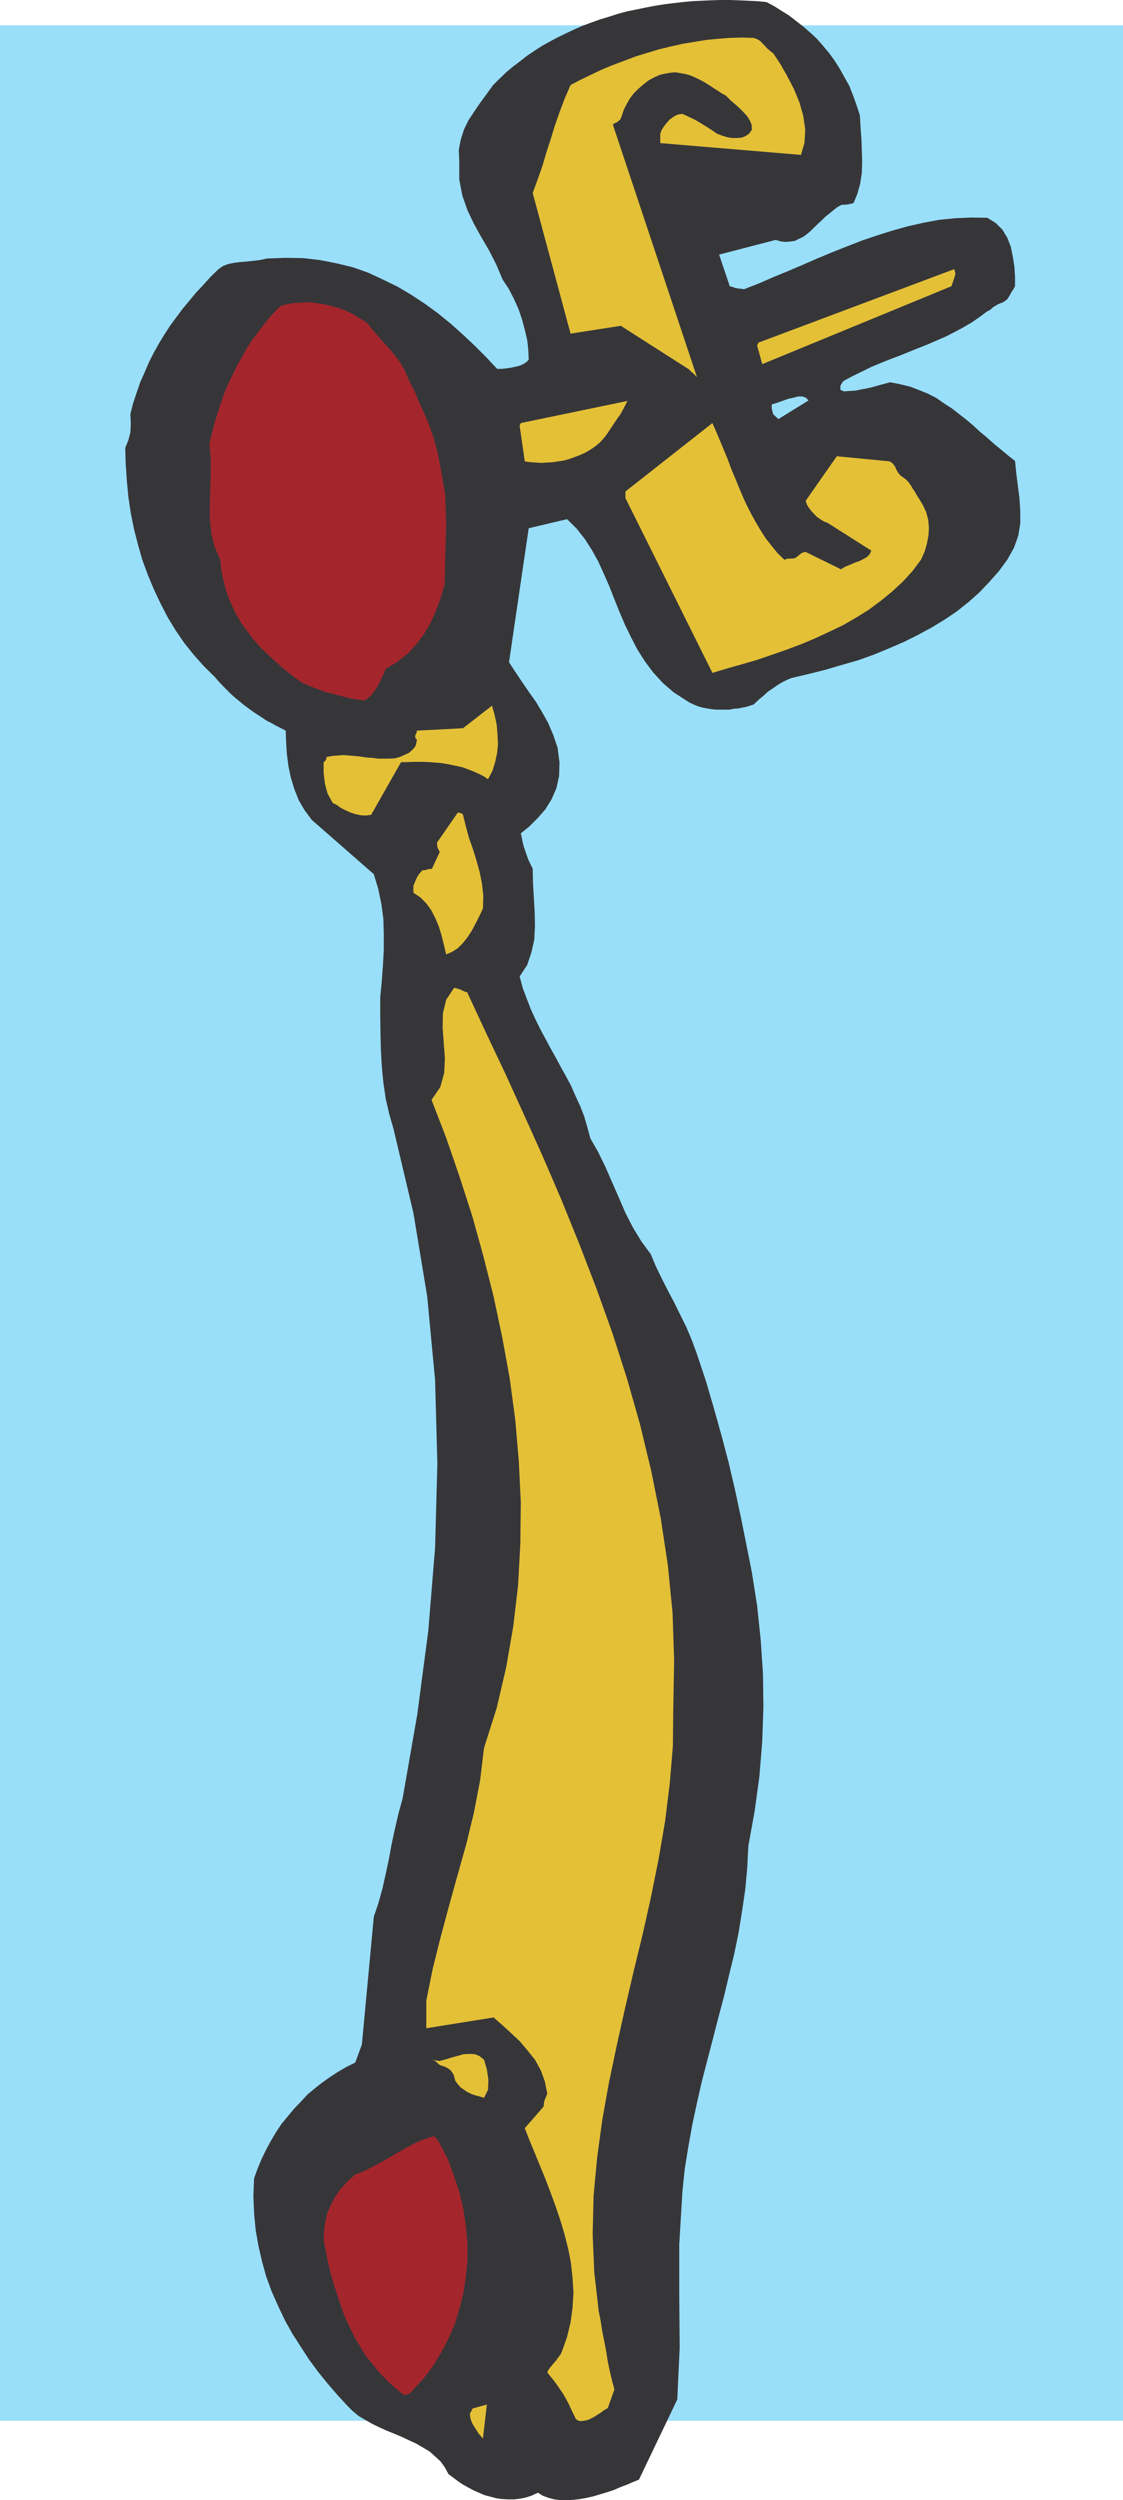 <svg xmlns="http://www.w3.org/2000/svg" width="83.742" height="186.324"><path fill="#99dff9" d="M83.742 180.402H0V1.887h83.742v178.515"/><path fill="#363639" d="m9.34 33.379.035 1.234.082 1.207.117 1.22.18 1.202.234 1.176.297 1.152.324 1.145.414 1.12.446 1.071.496 1.055.531 1.027.59.973.644.941.711.891.762.855.805.793.285.329.297.316.293.297.297.297.328.297.32.261.356.297.32.235.36.265.347.23.328.212.348.234.36.18.35.199.36.18.348.18.03.847.056.89.117.91.18.856.261.856.328.828.446.758.53.71 4.622 4.043.328 1.09.234 1.121.149 1.11.031 1.152v1.156l-.062 1.172-.086 1.172-.117 1.219v1.32l.019 1.3.031 1.263.067 1.234.117 1.207.176 1.219.265 1.144.32 1.118 1.481 6.253 1.027 6.211.59 6.25.168 6.211-.168 6.25-.508 6.211-.824 6.25-1.09 6.242-.316 1.157-.266 1.152-.246 1.14-.199 1.09-.234 1.09-.243 1.09-.296 1.07-.348 1.024-.89 9.523-.497 1.352-.644.316-.625.364-.582.379-.59.414-.563.441-.558.469-.496.535-.508.531-.469.563-.477.582-.41.62-.383.65-.347.644-.328.676-.297.71-.266.739-.05 1.293.05 1.27.117 1.265.211 1.207.266 1.152.316 1.14.414 1.126.477 1.066.5 1.059.559.996.625.973.613.949.676.914.707.875.742.86.73.792.41.41.446.364.508.297.496.285.562.273.531.235.559.23.559.234.562.266.527.242.5.293.477.285.41.364.41.379.32.445.266.496.36.266.347.261.36.246.414.23.379.204.828.36.441.117.434.117.445.062.445.02h.446l.441-.051.434-.086.445-.148.445-.211.383.23.41.152.446.114.441.062h.469l.508-.031.464-.05.528-.094.508-.118.496-.148.5-.149.507-.168.497-.214.476-.18.465-.2.445-.183 2.856-5.973.18-3.863-.032-3.828v-3.863l.235-3.942.175-1.683.266-1.653.297-1.652.348-1.617.359-1.586.414-1.598.414-1.586.41-1.597.414-1.555.38-1.598.382-1.554.328-1.598.262-1.621.234-1.586.149-1.617.086-1.653.472-2.62.352-2.57.21-2.595.087-2.527-.032-2.54-.171-2.526-.262-2.508-.395-2.508-.414-2.086-.41-2.04-.434-2.03-.476-2.032-.527-2-.563-2.007-.594-2.032-.675-2.03-.38-1.036-.413-.977-.465-.941-.446-.906-.472-.89-.446-.88-.433-.89-.395-.938-.695-.941-.625-1.028-.562-1.09-.497-1.156-.507-1.152-.496-1.14-.532-1.09-.59-1.036-.23-.86-.234-.792-.297-.762-.36-.773-.316-.73-.383-.708-.394-.707-.38-.71-.378-.676-.38-.707-.382-.711-.36-.73-.35-.77-.298-.766-.297-.793-.23-.855.562-.86.317-.937.21-.942.055-1.027-.023-1.035-.062-1.059-.063-1.09-.023-1.09-.18-.359-.149-.316-.117-.328-.113-.332-.098-.282-.086-.332-.062-.324-.082-.352.644-.527.625-.625.563-.644.46-.743.36-.824.203-.91.032-1.004-.145-1.121-.332-.965-.379-.887-.445-.793-.465-.773-.496-.695-.508-.742-.496-.743-.5-.761 1.469-9.985 2.86-.676.706.696.613.773.528.824.476.856.414.91.414.941.38.973.382.945.414.973.442.906.476.922.563.88.613.823.707.774.824.71.942.61.296.18.329.148.285.117.328.086.328.063.348.055.328.03h.996l.297-.066.328-.02.293-.062.297-.054.289-.094.273-.086.383-.36.379-.316.328-.297.348-.234.347-.242.332-.2.36-.183.347-.145 1.27-.296 1.262-.317 1.234-.363 1.219-.348 1.14-.41 1.153-.476 1.09-.47 1.058-.527 1.035-.558.973-.594.91-.613.86-.688.824-.73.73-.774.707-.793.625-.855.496-.879.329-.91.148-.918v-.941l-.063-.946-.117-.91-.117-.937-.094-.922-.527-.414-.531-.442-.528-.433-.496-.446-.539-.445-.5-.465-.527-.445-.531-.41-.528-.414-.593-.38-.559-.394-.613-.316-.657-.266-.68-.262-.73-.18-.77-.152-.445.118-.433.117-.41.117-.414.098-.446.082-.414.086-.441.03-.445.032-.266-.117v-.297l.148-.266.118-.113.675-.36.711-.347.676-.332.711-.293.707-.285.711-.266.676-.277.707-.285.676-.266.68-.297.675-.293.645-.328.648-.348.625-.363.59-.41.582-.434.094-.03.117-.067.086-.082.093-.086.086-.063.149-.085.148-.094.2-.086.18-.063.183-.117.144-.117.117-.18.118-.199.117-.21.117-.169.113-.215v-.707l-.05-.761-.118-.743-.148-.73-.266-.676-.36-.594-.495-.496-.625-.39-1.172-.02-1.207.051-1.188.117-1.14.211-1.184.262-1.144.32-1.153.36-1.12.378-1.145.446-1.122.445-1.12.465-1.09.476-1.09.465-1.09.446-1.086.476-1.07.414h-.137l-.152-.035h-.145l-.297-.062-.117-.055-.117-.027-.125-.036-.793-2.355 4.219-1.094.383.117.378.032.352-.032.328-.05.297-.149.316-.148.274-.203.285-.243.266-.261.277-.27.285-.262.266-.261.293-.235.297-.246.296-.23.329-.18h.23l.117-.02h.117l.118-.035.297-.062.292-.707.211-.766.118-.793.023-.824-.023-.855-.032-.856-.062-.848-.05-.89-.247-.762-.266-.738-.28-.711-.364-.645-.348-.625-.383-.61-.414-.562-.441-.53-.445-.509-.496-.464-.508-.442-.532-.414-.527-.414-.558-.348L57.75.47l-.594-.316-.675-.067-.676-.031-.7-.031L54.399 0h-.68l-.71.024-.703.031-.68.031-.71.067-.708.082-.68.085-.707.114-.675.129-.711.148-.676.137-.676.18-.644.21-.68.204-.645.23-.656.242-.613.27-.625.293-.613.297-.594.316-.59.328-.55.352-.56.379-.53.414-.54.41-.496.414-.496.476-.477.473-.468.649-.473.644-.445.645-.446.675-.347.711-.235.742-.148.758.035.86v1.351l.23 1.207.383 1.09.477 1.004.559 1.008.582.996.527 1.035.477 1.121.445.676.379.73.351.774.262.762.215.8.18.766.082.758.03.71-.175.18-.234.149-.266.117-.328.082-.328.066-.348.051-.328.035h-.348l-.824-.878-.86-.86-.878-.824-.887-.793-.945-.773-.973-.707-1.023-.676-1.035-.614-1.09-.53-1.094-.509-1.172-.414-1.184-.285-1.242-.242-1.265-.148-1.325-.02-1.351.05-.563.118-.53.063-.497.05-.477.036-.44.062-.415.086-.379.148-.328.23-.582.563-.531.59-.559.594-.508.613-.496.594-.48.644-.461.625-.414.645-.414.676-.38.68-.359.707-.316.742-.328.73-.266.77-.265.793-.211.828.03.73-.03.621-.149.594-.234.582"/><path fill="#a4262c" d="m15.613 33.082.098 1.07v1.121l-.031 1.11-.035 1.152v1.156l.117 1.086.246.996.41.942.086.773.148.739.18.699.23.676.297.656.317.648.36.59.413.559.414.562.465.528.508.5.5.476.523.465.563.477.562.433.59.41.582.242.594.235.59.215.594.136.55.145.563.152.558.094.56.082.265-.176.265-.234.211-.266.203-.293.18-.332.149-.347.18-.348.144-.363.828-.497.762-.593.644-.676.594-.793.496-.824.41-.91.36-.973.296-1.008.055-2.242.063-2.23-.063-2.18-.352-2.063-.207-1.066-.265-.996-.32-.973-.387-.922-.383-.843-.379-.891-.414-.824-.379-.856-.3-.5-.356-.476-.352-.434-.351-.39-.36-.383-.316-.38-.328-.378-.297-.383-.297-.242-.348-.203-.328-.211-.379-.2-.379-.18-.414-.152-.414-.113-.414-.117-.441-.094-.445-.054-.446-.063h-.433l-.477.031-.441.032-.434.085-.445.114-.477.476-.445.5-.41.528-.414.539-.414.562-.38.582-.35.625-.36.645-.317.644-.328.676-.297.711-.261.738-.235.73-.23.739-.211.797-.184.793m8.52 133.856.18.886.175.887.203.848.243.824.265.793.266.804.285.762.36.742.35.727.821 1.36.512.62.496.614.563.593.613.563.656.527.2-.03.179-.056.148-.117.149-.18.793-.855.707-.941.613-1.004.531-1.028.477-1.09.348-1.152.296-1.176.18-1.207.117-1.214v-1.258l-.117-1.239-.18-1.27-.296-1.269-.414-1.238-.465-1.27-.625-1.206-.149-.23-.136-.15-.094-.085-.031-.031-.383.117-.348.113-.36.152-.382.176-.328.184-.348.168-.351.21-.36.204-.347.21-.36.204-.347.207-.383.2-.36.183-.378.203-.415.18-.414.144-.613.562-.508.56-.41.593-.297.578-.265.629-.149.644-.082.645-.031.68"/><path fill="#e4c037" d="M24.133 56.797v.808l.094.793.199.743.383.695.296.148.293.211.332.172.38.176.35.117.411.094.39.023.415-.05 2.23-3.93h.414l.442-.02h.859l.414.02.442.035.402.031.414.067.41.082.414.085.41.094.395.149.379.148.379.168.363.18.348.23.328-.613.203-.656.148-.676.063-.676-.035-.7-.059-.737-.152-.711-.2-.707-2.16 1.68-3.437.179-.031.172-.094.18v.18l.125.148-.031.168-.032.18-.082.179-.148.18-.297.265-.36.168-.35.149-.348.097-.415.02h-.824l-.41-.055-.445-.027-.446-.067-.44-.05-.415-.032-.434-.035-.445.035-.414.032-.414.082v.097l-.027.082-.067.117-.113.082m6.695 9.227v.508l.527.352.434.441.36.496.296.567.266.62.2.645.179.711.18.758.433-.18.414-.261.39-.383.352-.442.325-.5.296-.562.266-.523.266-.563.03-.941-.097-.891-.176-.879-.234-.855-.266-.86-.293-.82-.234-.86-.215-.874v-.036l-.05-.03-.086-.052-.243-.066-1.554 2.242v.152l.02.18.062.164.117.215-.59 1.258h-.117l-.203.031-.207.066h-.172l-.211.231-.18.266-.148.324-.137.351m.962 83.063v2.066l5.015-.804.644.558.645.594.656.613.582.688.563.699.44.805.298.824.18.91-.145.328-.098.285-.02.266-.034.094-1.383 1.59.347.886.391.942.383.941.414 1.004.379.996.379 1.035.36 1.059.315 1.058.27 1.067.211 1.09.113 1.09.067 1.09-.067 1.12-.148 1.09-.262 1.09-.383 1.09-.117.234-.18.23-.144.216-.184.199-.168.21-.125.15-.117.167-.055.149.317.39.297.383.265.383.266.379.242.414.23.441.204.446.246.496.02.062.062.086.117.086.18.062.297-.03.261-.052.266-.117.266-.148.234-.149.23-.148.243-.18.265-.148.496-1.387-.18-.676-.167-.71-.149-.708-.117-.761-.148-.762-.149-.742-.117-.762-.145-.738-.332-2.887-.117-2.824.067-2.867.265-2.825.38-2.804.5-2.797.589-2.8.617-2.763.653-2.8.675-2.774.617-2.77.56-2.792.476-2.774.347-2.8.235-2.797.03-2.801.063-3.598-.117-3.566-.355-3.563-.532-3.504-.707-3.511-.828-3.438-.972-3.418-1.09-3.394-1.203-3.356-1.27-3.297-1.324-3.27-1.383-3.214-1.422-3.156-1.402-3.086-1.453-3.067-1.383-2.976h-.117l-.117-.063-.086-.031-.117-.05-.125-.067-.149-.031-.117-.055h-.149l-.582.883-.242 1-.02 1.093.083 1.118.086 1.156-.055 1.09-.293 1.054-.648.942 1.09 2.824.995 2.89.954 2.954.824 2.969.762 3.007.644 3.036.559 3.066.414 3.09.265 3.066.149 3.09-.035 3.102-.168 3.086-.36 3.066-.527 3.039-.707 3.035-.945 2.973-.297 2.445-.461 2.39-.563 2.329-.656 2.328-.645 2.324-.617 2.297-.59 2.36-.476 2.355"/><path fill="#e4c037" d="m32.18 153.5.234.063.082.062.098.086.082.086.117.094.148.054.211.063.235.117.234.18.211.316.117.445.168.23.211.247.234.168.266.18.293.148.332.117.317.082.324.098.297-.594.03-.738-.116-.793-.211-.711-.325-.266-.351-.148-.414-.02-.442.02-.445.129-.433.117-.477.148-.445.114-.582-.094m2.86 26.371.026.266.055.234.117.266.149.242.148.23.145.235.183.21.149.18.293-2.539-1.067.297-.02.055-.066.125-.086.148-.027.051M38.75 31.727l.383 2.656.41.062.414.024.414.03.441-.03.415-.024.41-.062.414-.063.414-.117.414-.148.379-.149.379-.168.36-.21.35-.235.329-.266.285-.293.262-.328.214-.32.2-.297.21-.324.204-.297.21-.29.18-.323.172-.328.18-.348-7.957 1.648v.032l-.035.05-.051.098v.02m.973-17.348 2.824 10.484 3.746-.582 4.887 3.121.18.114.18.18.233.202.2.211-6.274-18.828.117-.086.235-.117.21-.18.118-.296.144-.446.215-.41.23-.41.298-.383.347-.347.383-.329.383-.296.441-.235.414-.18.383-.082.387-.066.351-.031.38.062.363.063.316.086.36.148.316.149.328.168.297.18.293.183.297.2.289.179.273.18.266.144.347.352.352.296.328.297.293.297.266.293.18.285.148.332.02.38-.2.296-.265.18-.293.117-.352.031h-.39l-.348-.062-.383-.117-.379-.149-.332-.23-.36-.235-.347-.21-.328-.204-.317-.18-.328-.148-.297-.148-.261-.114-.266.032-.234.082-.235.148-.238.18-.203.234-.184.23-.175.266-.118.297v.707l10.493.879.265-.906.055-.977-.149-1.027-.285-1.004-.414-1.004-.508-.973-.496-.879-.531-.793-.23-.18-.211-.179-.184-.203-.144-.149-.172-.18-.145-.112-.183-.086-.2-.067-.886-.027-.891.027-.879.067-.89.086-.876.144-.886.148-.91.204-.86.21-.879.266-.855.262-.86.328-.855.32-.793.328-1.586.758-.742.39-.445 1.028-.38 1.008-.347.992-.297.977-.328 1-.297 1.008-.348.996-.382 1.035m6.917 22.742 6.485 13.024 1.094-.329 1.117-.316 1.125-.328 1.11-.379 1.1-.383 1.09-.41 1.06-.445 1.023-.477 1.035-.496.973-.562.945-.59.875-.649.828-.676.805-.742.73-.793.64-.855.278-.613.168-.594.117-.613.031-.563-.05-.59-.149-.562-.242-.528-.32-.53-.149-.231-.148-.266-.149-.21-.113-.204-.148-.207-.149-.184-.148-.132-.18-.13-.172-.117-.144-.168-.153-.246-.113-.261-.062-.086-.086-.117-.117-.094-.125-.086-3.95-.383-2.324 3.324.094.274.137.234.18.235.214.23.2.21.265.185.266.167.292.114 3.25 2.062-.128.27-.204.21-.261.145-.297.153-.328.113-.348.148-.36.149-.347.199-2.625-1.29-.18.032-.172.086-.18.148-.179.145-.117.055-.113.03h-.383l-.117.032-.145.055-.512-.496-.433-.532-.442-.562-.382-.59-.36-.613-.347-.625-.329-.645-.296-.648-.286-.676-.273-.676-.29-.675-.26-.711-.278-.676-.285-.68-.297-.707-.297-.676-6.484 5.098v.496M56.46 25.75l.38 1.387 14.113-5.809.086-.262.113-.328.098-.351-.098-.328-14.61 5.48v.031l-.03.067-.051.082v.03"/><path fill="#99dff9" d="m57.547 30.438.055.234.062.207.149.14.234.211 2.242-1.386-.18-.2-.265-.097h-.328l-.38.098-.382.085-.414.149-.41.144-.383.118v.296"/></svg>
